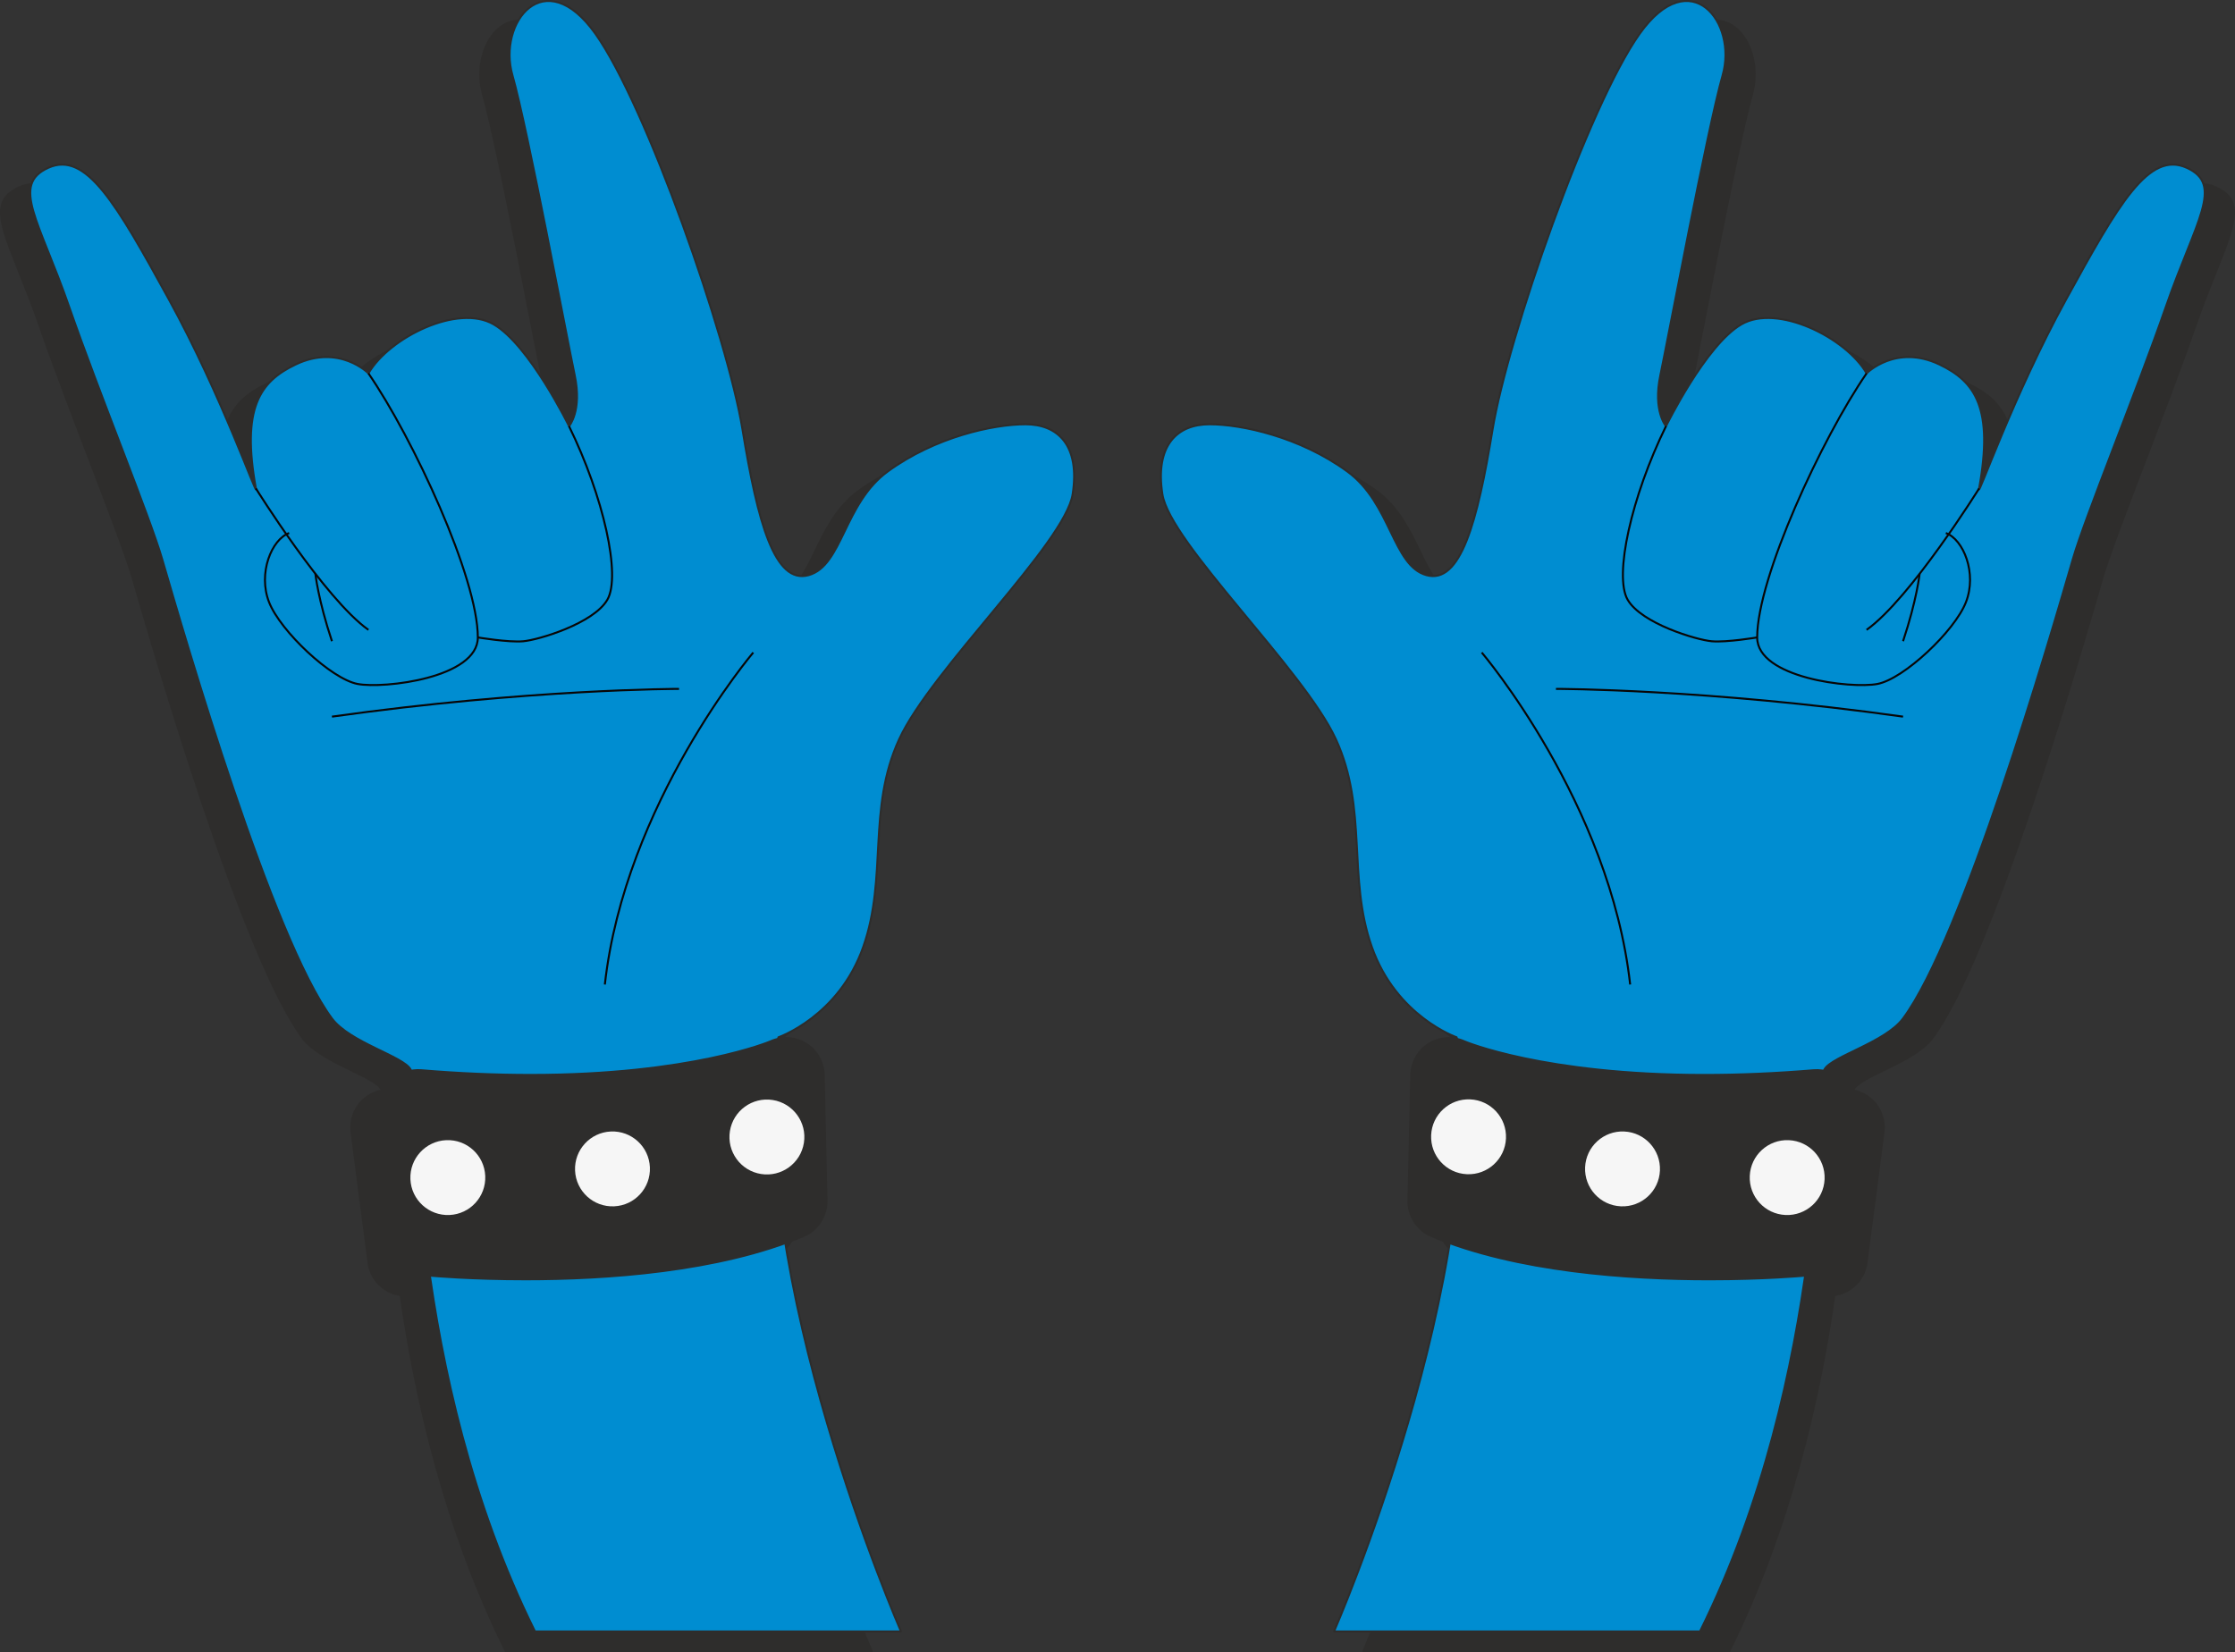 <?xml version="1.0" encoding="UTF-8"?> <!-- Generator: Adobe Illustrator 26.0.2, SVG Export Plug-In . SVG Version: 6.00 Build 0) --> <svg xmlns="http://www.w3.org/2000/svg" xmlns:xlink="http://www.w3.org/1999/xlink" id="Слой_1" x="0px" y="0px" viewBox="0 0 1128.65 834.34" style="enable-background:new 0 0 1128.65 834.34;" xml:space="preserve"><rect x="0" y="0" width="1128.65" height="834.34" fill="#333333" stroke="none"/> <style type="text/css"> .st0{fill:#2E2D2C;stroke:#2E2D2C;stroke-linejoin:round;stroke-miterlimit:10;} .st1{fill:#008DD1;stroke:#2E2D2C;stroke-linejoin:round;stroke-miterlimit:10;} .st2{fill:none;stroke:#080606;stroke-linejoin:round;stroke-miterlimit:10;} .st3{fill:#F6F6F6;} </style> <g> <g> <path class="st0" d="M1119.01,94.63c-19.05-8.57-34.29,18.1-60.97,66.68c-26.67,48.58-44.89,101.19-43.82,95.26 c7.3-40.33-1.78-53.83-20-62.55c-22.07-10.56-36.83,4.45-36.83,4.45c-10.48-18.1-45.09-35.25-63.19-24.77s-38.1,51.44-38.1,51.44 s-6.67-7.62-2.86-25.72c3.81-18.1,23.82-124.79,31.44-151.46c7.62-26.67-16.19-57.16-41.91-20.96 c-25.72,36.2-66.68,153.37-74.3,200.04c-7.62,46.68-16.19,78.11-33.34,73.35c-17.15-4.76-17.78-36.2-40.01-52.39 c-24-17.48-53.35-23.82-69.54-23.82c-16.19,0-27.63,10.48-23.81,35.25c3.81,24.77,71.44,88.59,87.64,123.84 s5.72,69.54,18.1,104.79c12.38,35.25,42.87,45.72,42.87,45.72c0.04,0.27,0.07,0.55,0.11,0.82c-4.81-1.03-9.89-0.2-14.14,2.48 c-5.39,3.39-8.72,9.25-8.89,15.62l-1.38,63.42c-0.21,7.84,4.41,15,11.64,18.06c2.98,1.26,6.05,2.43,9.17,3.56 c-15.93,98.84-58.42,196.12-58.42,196.12h184.8c30.7-61.85,45.55-127.32,53.1-179.81c8.67-1.24,15.45-8.21,16.28-17.01l8.58-65.85 c0.53-5.61-1.46-11.18-5.42-15.18c-2.72-2.75-6.19-4.55-9.91-5.27c0.08-0.29,0.15-0.6,0.24-0.75 c3.81-6.67,30.71-13.63,39.69-25.72c30.05-40.46,73.85-191,85.73-231.96c6.15-21.22,31.75-83.67,46.99-127.49 C1123.77,120.98,1138.06,103.2,1119.01,94.63z"></path> <g> <path class="st1" d="M999.44,246.66c-1.07,5.93,17.15-46.68,43.82-95.26c26.67-48.58,41.91-75.26,60.97-66.68 c19.05,8.57,4.76,26.36-10.48,70.17c-15.24,43.82-40.84,106.27-46.99,127.49c-11.88,40.96-55.68,191.5-85.73,231.96 c-8.98,12.09-35.88,19.05-39.69,25.72c-3.81,6.67,1.91,153.37-62.87,283.87h-184.8c0,0,79.07-180.99,61.92-300.07 c0,0-30.48-10.48-42.87-45.72c-12.38-35.25-1.91-69.54-18.1-104.78s-83.83-99.07-87.64-123.84 c-3.81-24.77,7.62-35.25,23.82-35.25c16.19,0,45.54,6.33,69.54,23.81c22.23,16.19,22.86,47.63,40.01,52.39 c17.15,4.76,25.72-26.67,33.34-73.35c7.62-46.68,48.58-163.85,74.3-200.04c25.72-36.2,49.53-5.72,41.91,20.96 c-7.62,26.67-27.63,133.36-31.44,151.46c-3.81,18.1,2.86,25.72,2.86,25.72s20-40.96,38.1-51.44 c18.1-10.48,52.71,6.67,63.19,24.77c0,0,14.77-15.01,36.83-4.45C997.66,192.83,1006.74,206.33,999.44,246.66z"></path> <g> <g> <path class="st2" d="M942.6,188.55c-22.54,32.71-55.25,103.24-55.25,133.36c0,20.46,47.4,26.04,60.74,23.5 c13.34-2.54,38.97-26.67,44.68-41.28c5.72-14.61-1.27-31.75-10.16-34.93"></path> <path class="st2" d="M999.44,246.66c0,0-34.61,55.57-56.84,71.44"></path> <path class="st2" d="M969.39,289.75c0,0-1.38,13.11-8.37,34.07"></path> <path class="st2" d="M841.31,215.22c-17.46,35.56-26.36,75.57-19.37,87.64c6.99,12.07,34.93,20.37,42.55,21 c7.62,0.64,22.86-1.95,22.86-1.95"></path> <path class="st2" d="M748.27,329.54c0,0,64.78,76.21,74.94,167.66"></path> <path class="st2" d="M785.74,347.9c0,0,75.57,0,175.28,14.02"></path> </g> </g> <g> <g> <path class="st0" d="M863.18,646.09c-40.4,0-97.53-3.79-140.27-21.83c-7.23-3.05-11.84-10.22-11.64-18.06l1.38-63.42 c0.17-6.36,3.5-12.22,8.89-15.62c5.39-3.39,12.11-3.87,17.92-1.27c0.3,0.13,40.06,16.98,121.23,16.98 c17.66,0,36.22-0.8,55.17-2.37c5.62-0.45,11.16,1.58,15.12,5.59c3.97,4.01,5.95,9.57,5.42,15.19l-8.58,65.85 c-0.86,9.13-8.11,16.35-17.24,17.18C909.79,644.37,890.6,646.09,863.18,646.09z"></path> </g> </g> <g> <path class="st3" d="M760.5,574.93c-0.45,10.44-9.28,18.53-19.72,18.07c-10.44-0.45-18.53-9.28-18.07-19.72 c0.45-10.44,9.28-18.53,19.72-18.07C752.86,555.67,760.96,564.49,760.5,574.93z"></path> <path class="st3" d="M838.25,591.15c-0.45,10.44-9.28,18.53-19.72,18.07c-10.44-0.45-18.53-9.28-18.07-19.72 c0.45-10.44,9.28-18.53,19.72-18.07C830.61,571.89,838.7,580.72,838.25,591.15z"></path> <path class="st3" d="M921.4,595.53c-0.45,10.44-9.28,18.53-19.72,18.07c-10.44-0.45-18.53-9.28-18.07-19.72 c0.45-10.44,9.28-18.53,19.72-18.07C913.76,576.27,921.85,585.1,921.4,595.53z"></path> </g> </g> </g> <g> <path class="st0" d="M9.64,94.63c19.05-8.57,34.29,18.1,60.97,66.68c26.67,48.58,44.89,101.19,43.82,95.26 c-7.3-40.33,1.78-53.83,20-62.55c22.07-10.56,36.83,4.45,36.83,4.45c10.48-18.1,45.09-35.25,63.19-24.77s38.1,51.44,38.1,51.44 s6.67-7.62,2.86-25.72c-3.81-18.1-23.81-124.79-31.44-151.46c-7.62-26.67,16.19-57.16,41.91-20.96 c25.72,36.2,66.68,153.37,74.3,200.04c7.62,46.68,16.19,78.11,33.34,73.35c17.15-4.76,17.78-36.2,40.01-52.39 c24-17.48,53.35-23.82,69.54-23.82s27.62,10.48,23.81,35.25c-3.81,24.77-71.44,88.59-87.64,123.84 c-16.19,35.25-5.72,69.54-18.1,104.79c-12.38,35.25-42.87,45.72-42.87,45.72c-0.04,0.27-0.07,0.55-0.11,0.82 c4.81-1.03,9.89-0.2,14.14,2.48c5.39,3.39,8.72,9.25,8.89,15.62l1.38,63.42c0.21,7.84-4.41,15-11.64,18.06 c-2.98,1.26-6.05,2.43-9.16,3.56c15.92,98.84,58.42,196.12,58.42,196.12h-184.8c-30.7-61.85-45.55-127.32-53.1-179.81 c-8.67-1.24-15.45-8.21-16.28-17.01l-8.58-65.85c-0.53-5.61,1.46-11.18,5.42-15.18c2.72-2.75,6.19-4.55,9.91-5.27 c-0.08-0.29-0.15-0.6-0.24-0.75c-3.81-6.67-30.71-13.63-39.69-25.72c-30.05-40.46-73.85-191-85.73-231.96 c-6.15-21.22-31.75-83.67-46.99-127.49S-9.41,103.2,9.64,94.63z"></path> <g> <path class="st1" d="M129.21,246.66c1.07,5.93-17.15-46.68-43.82-95.26S43.48,76.15,24.42,84.72 c-19.05,8.57-4.76,26.36,10.48,70.17c15.24,43.82,40.84,106.27,46.99,127.49c11.88,40.96,55.68,191.5,85.73,231.96 c8.98,12.09,35.88,19.05,39.69,25.72c3.81,6.67-1.91,153.37,62.87,283.87H455c0,0-79.07-180.99-61.92-300.07 c0,0,30.48-10.48,42.87-45.72c12.38-35.25,1.91-69.54,18.1-104.78s83.83-99.07,87.64-123.84c3.81-24.77-7.62-35.25-23.81-35.25 s-45.54,6.33-69.54,23.81c-22.23,16.19-22.86,47.63-40.01,52.39c-17.15,4.76-25.72-26.67-33.34-73.35 c-7.62-46.68-48.58-163.85-74.3-200.04c-25.72-36.2-49.53-5.72-41.91,20.96c7.62,26.67,27.62,133.36,31.44,151.46 c3.81,18.1-2.86,25.72-2.86,25.72s-20-40.96-38.1-51.44c-18.1-10.48-52.71,6.67-63.19,24.77c0,0-14.77-15.01-36.83-4.45 C130.99,192.83,121.91,206.33,129.21,246.66z"></path> <g> <g> <path class="st2" d="M186.05,188.55c22.54,32.71,55.25,103.24,55.25,133.36c0,20.46-47.4,26.04-60.74,23.5 c-13.34-2.54-38.97-26.67-44.68-41.28c-5.72-14.61,1.27-31.75,10.16-34.93"></path> <path class="st2" d="M129.21,246.66c0,0,34.61,55.57,56.84,71.44"></path> <path class="st2" d="M159.26,289.75c0,0,1.39,13.11,8.37,34.07"></path> <path class="st2" d="M287.34,215.22c17.46,35.56,26.36,75.57,19.37,87.64c-6.99,12.07-34.93,20.37-42.55,21 c-7.62,0.64-22.86-1.95-22.86-1.95"></path> <path class="st2" d="M380.38,329.54c0,0-64.78,76.21-74.94,167.66"></path> <path class="st2" d="M342.91,347.9c0,0-75.57,0-175.28,14.02"></path> </g> </g> <g> <g> <path class="st0" d="M218.05,644.3c-9.13-0.83-16.38-8.05-17.24-17.18l-8.58-65.85c-0.53-5.62,1.46-11.18,5.42-15.19 c3.97-4.01,9.51-6.04,15.12-5.59c18.95,1.58,37.51,2.37,55.17,2.37c81.18,0,120.93-16.85,121.23-16.98 c5.81-2.6,12.53-2.12,17.92,1.27c5.39,3.39,8.72,9.25,8.89,15.62l1.38,63.42c0.21,7.84-4.41,15.01-11.64,18.06 c-42.75,18.05-99.88,21.83-140.27,21.83C238.05,646.09,218.86,644.37,218.05,644.3z"></path> </g> </g> <g> <ellipse transform="matrix(0.156 -0.988 0.988 0.156 -240.322 867.048)" class="st3" cx="387.04" cy="574.11" rx="18.91" ry="18.91"></ellipse> <path class="st3" d="M290.4,591.15c0.45,10.44,9.28,18.53,19.72,18.07c10.44-0.45,18.53-9.28,18.07-19.72 c-0.45-10.44-9.28-18.53-19.72-18.07C298.04,571.89,289.94,580.72,290.4,591.15z"></path> <path class="st3" d="M207.25,595.53c0.45,10.44,9.28,18.53,19.72,18.07c10.44-0.45,18.53-9.28,18.07-19.72 c-0.45-10.44-9.28-18.53-19.72-18.07C214.89,576.27,206.8,585.1,207.25,595.53z"></path> </g> </g> </g> </g> </svg> 